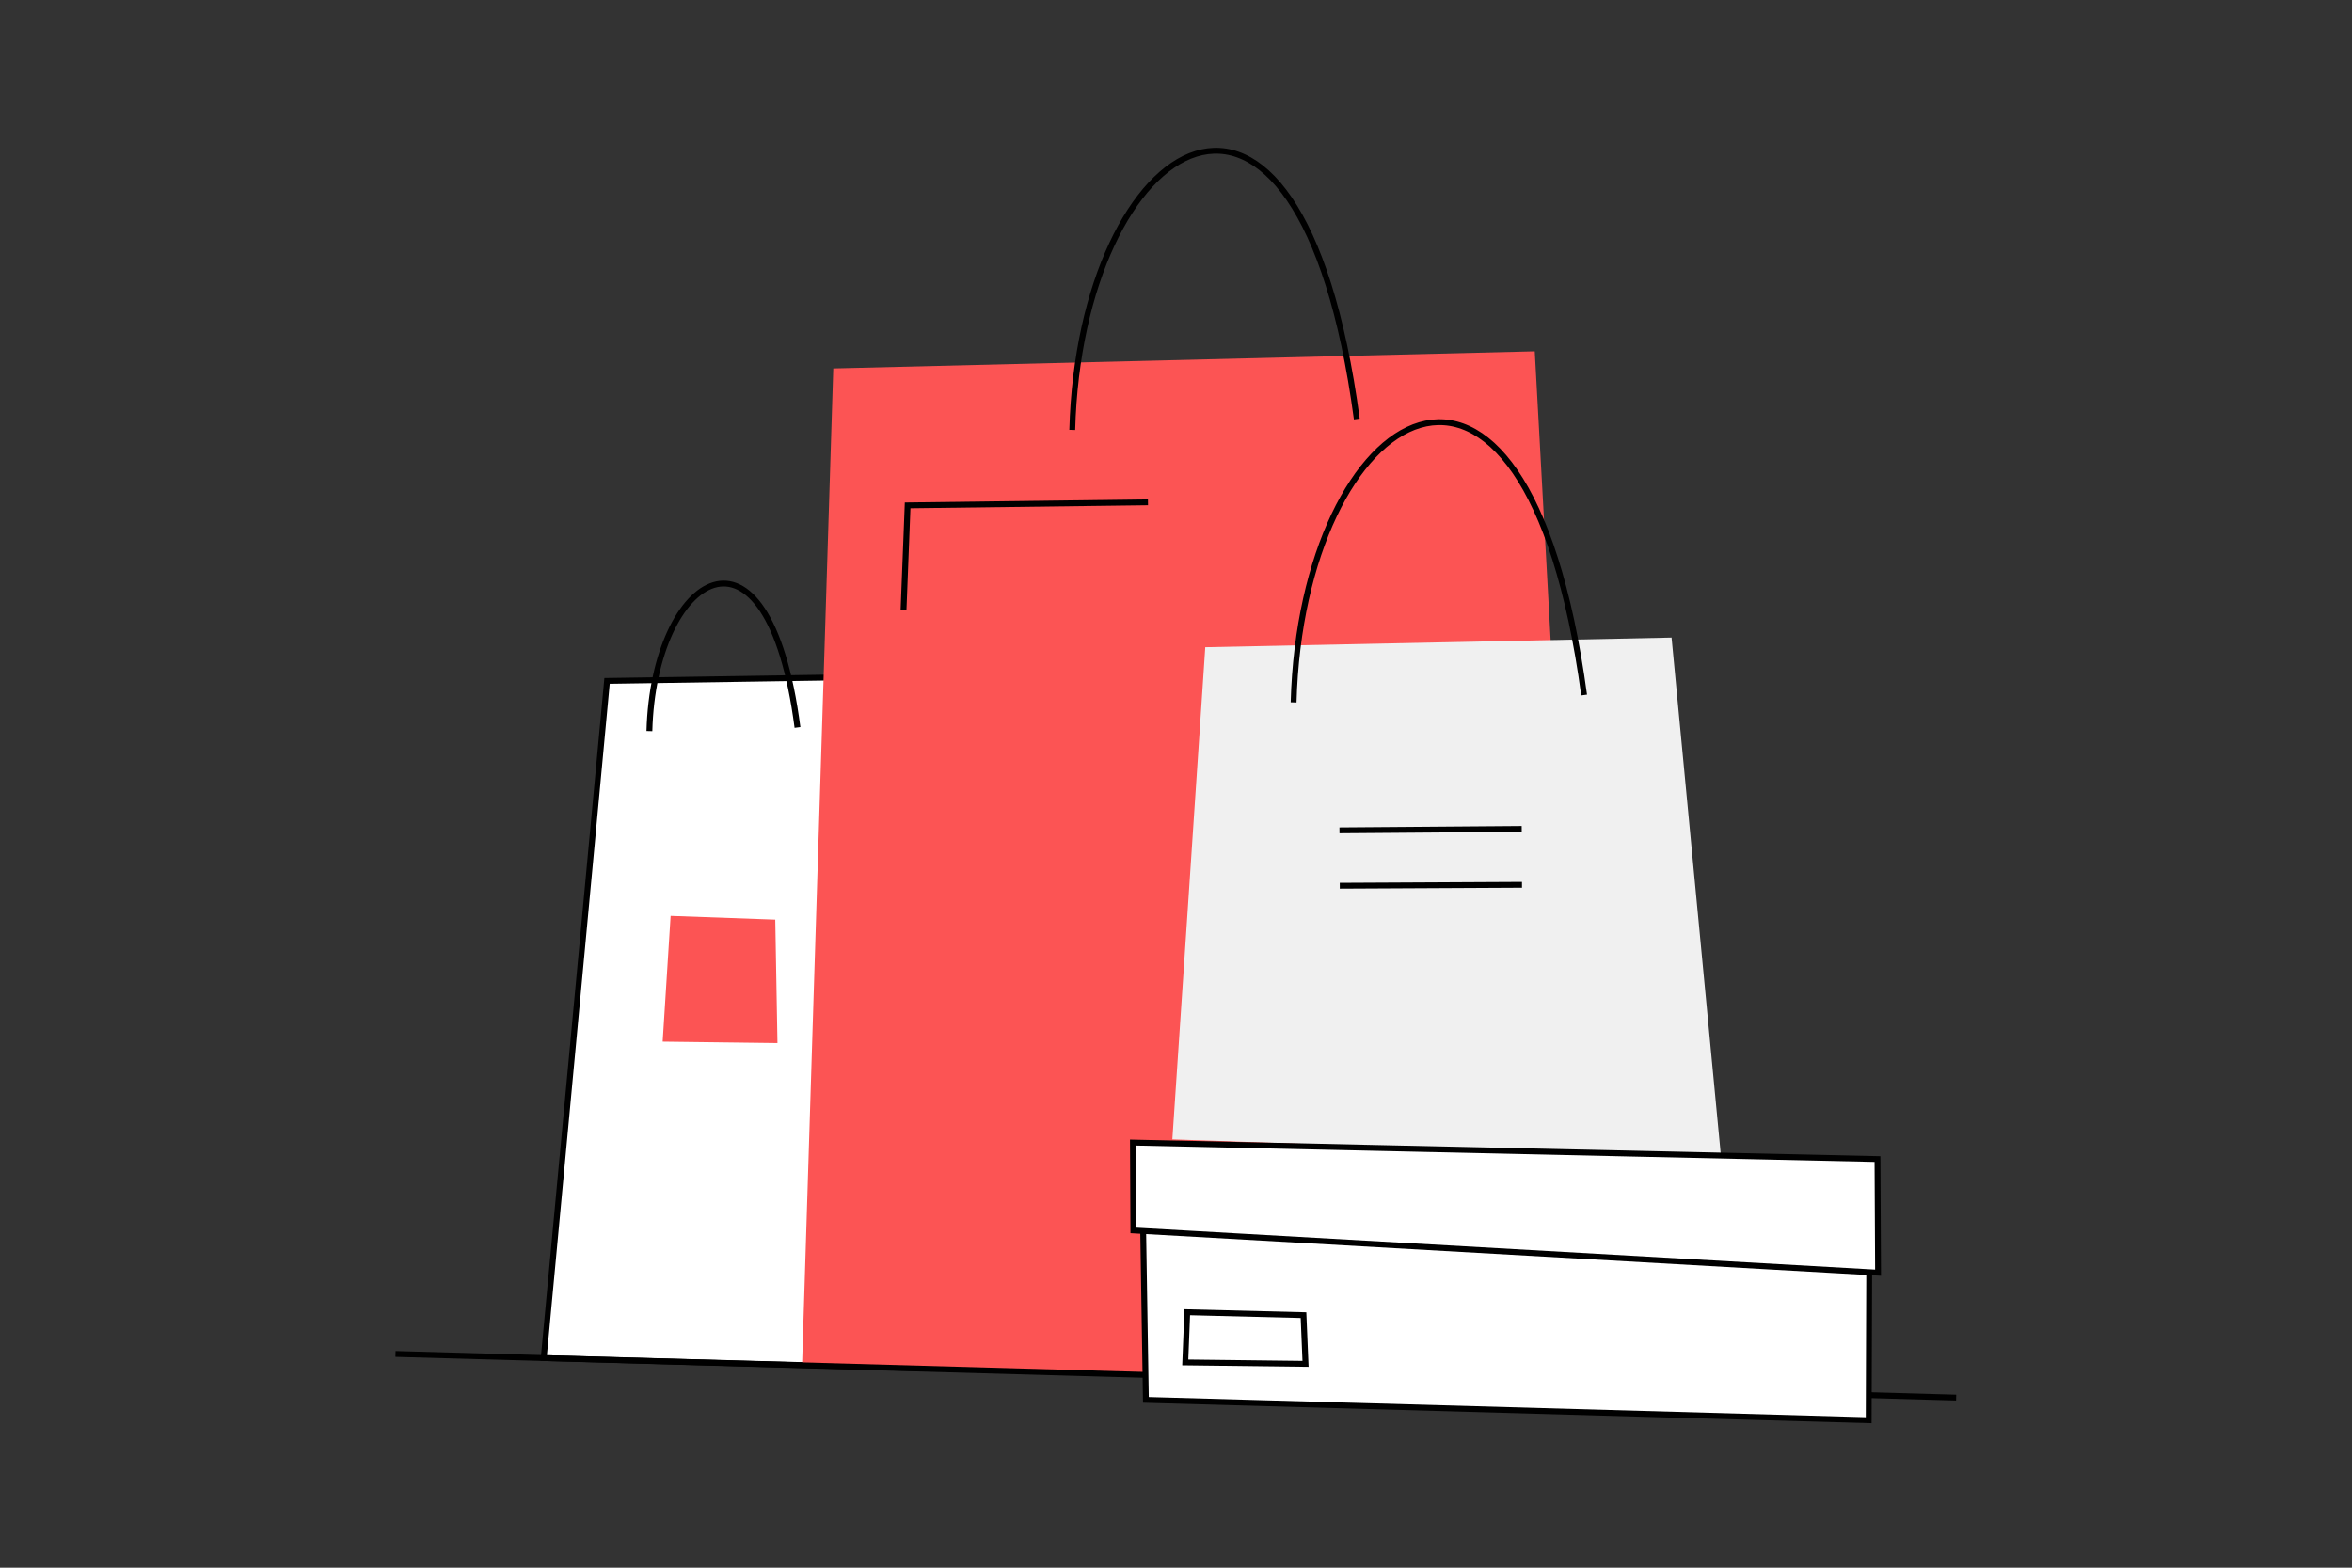 <svg width="684" height="456" viewBox="0 0 684 456" fill="none" xmlns="http://www.w3.org/2000/svg">
<rect x="0" y="0" width="684" height="456" fill="#333333" stroke="none"/>
<g clip-path="url(#clip0_467_62212)">
<path d="M158.12 395.03L176.54 198.06L243.14 197.05L266.86 397.98L158.12 395.03Z" fill="white" stroke="black" stroke-width="1.7" stroke-miterlimit="10"/>
<path d="M188.86 212.66C190.05 167.07 223.28 145.28 231.92 211.6" stroke="black" stroke-width="1.7" stroke-miterlimit="10"/>
<path d="M242.33 107.17L446.33 102.19L462.91 403.56L233.25 397.13L242.33 107.17Z" fill="#FC5454"/>
<path d="M115.02 393.83L568.88 406.52" stroke="black" stroke-width="1.7" stroke-miterlimit="10"/>
<path d="M332.25 345.14L333.24 407.18L543.44 413.1L543.65 353.64L332.25 345.14Z" fill="white" stroke="black" stroke-width="1.7" stroke-miterlimit="10"/>
<path d="M340.94 331.41L350.51 188.26L486.12 185.45L500.54 336.93L340.94 331.41Z" fill="#F0F0F0"/>
<path d="M376.2 204.3C378.53 118.05 443.65 76.14 460.69 202.17" stroke="black" stroke-width="1.7" stroke-miterlimit="10"/>
<path d="M389.54 241.52L442.54 241.11" stroke="black" stroke-width="1.7" stroke-miterlimit="10"/>
<path d="M389.63 257.64L442.62 257.37" stroke="black" stroke-width="1.7" stroke-miterlimit="10"/>
<path d="M329.47 332.34L546 337.14L546.17 370.19L329.6 357.9L329.47 332.34Z" fill="white" stroke="black" stroke-width="1.7" stroke-miterlimit="10"/>
<path d="M345.27 381.69L379.08 382.54L379.67 396.71L344.69 396.29L345.27 381.69Z" stroke="black" stroke-width="1.7" stroke-miterlimit="10"/>
<path d="M262.76 177.46L263.95 147L333.85 146.11" stroke="black" stroke-width="1.7" stroke-miterlimit="10"/>
<path d="M311.83 125.05C314.11 39.66 377.89 -2.63 394.58 121.88" stroke="black" stroke-width="1.7" stroke-miterlimit="10"/>
<path d="M225.46 267.5L195.03 266.41L192.71 302.99L226.1 303.41L225.46 267.5Z" fill="#FC5454"/>
</g>
<defs>
<clipPath id="clip0_467_62212">
<rect width="453.91" height="370.98" fill="white" transform="translate(115 43)"/>
</clipPath>
</defs>
</svg>
